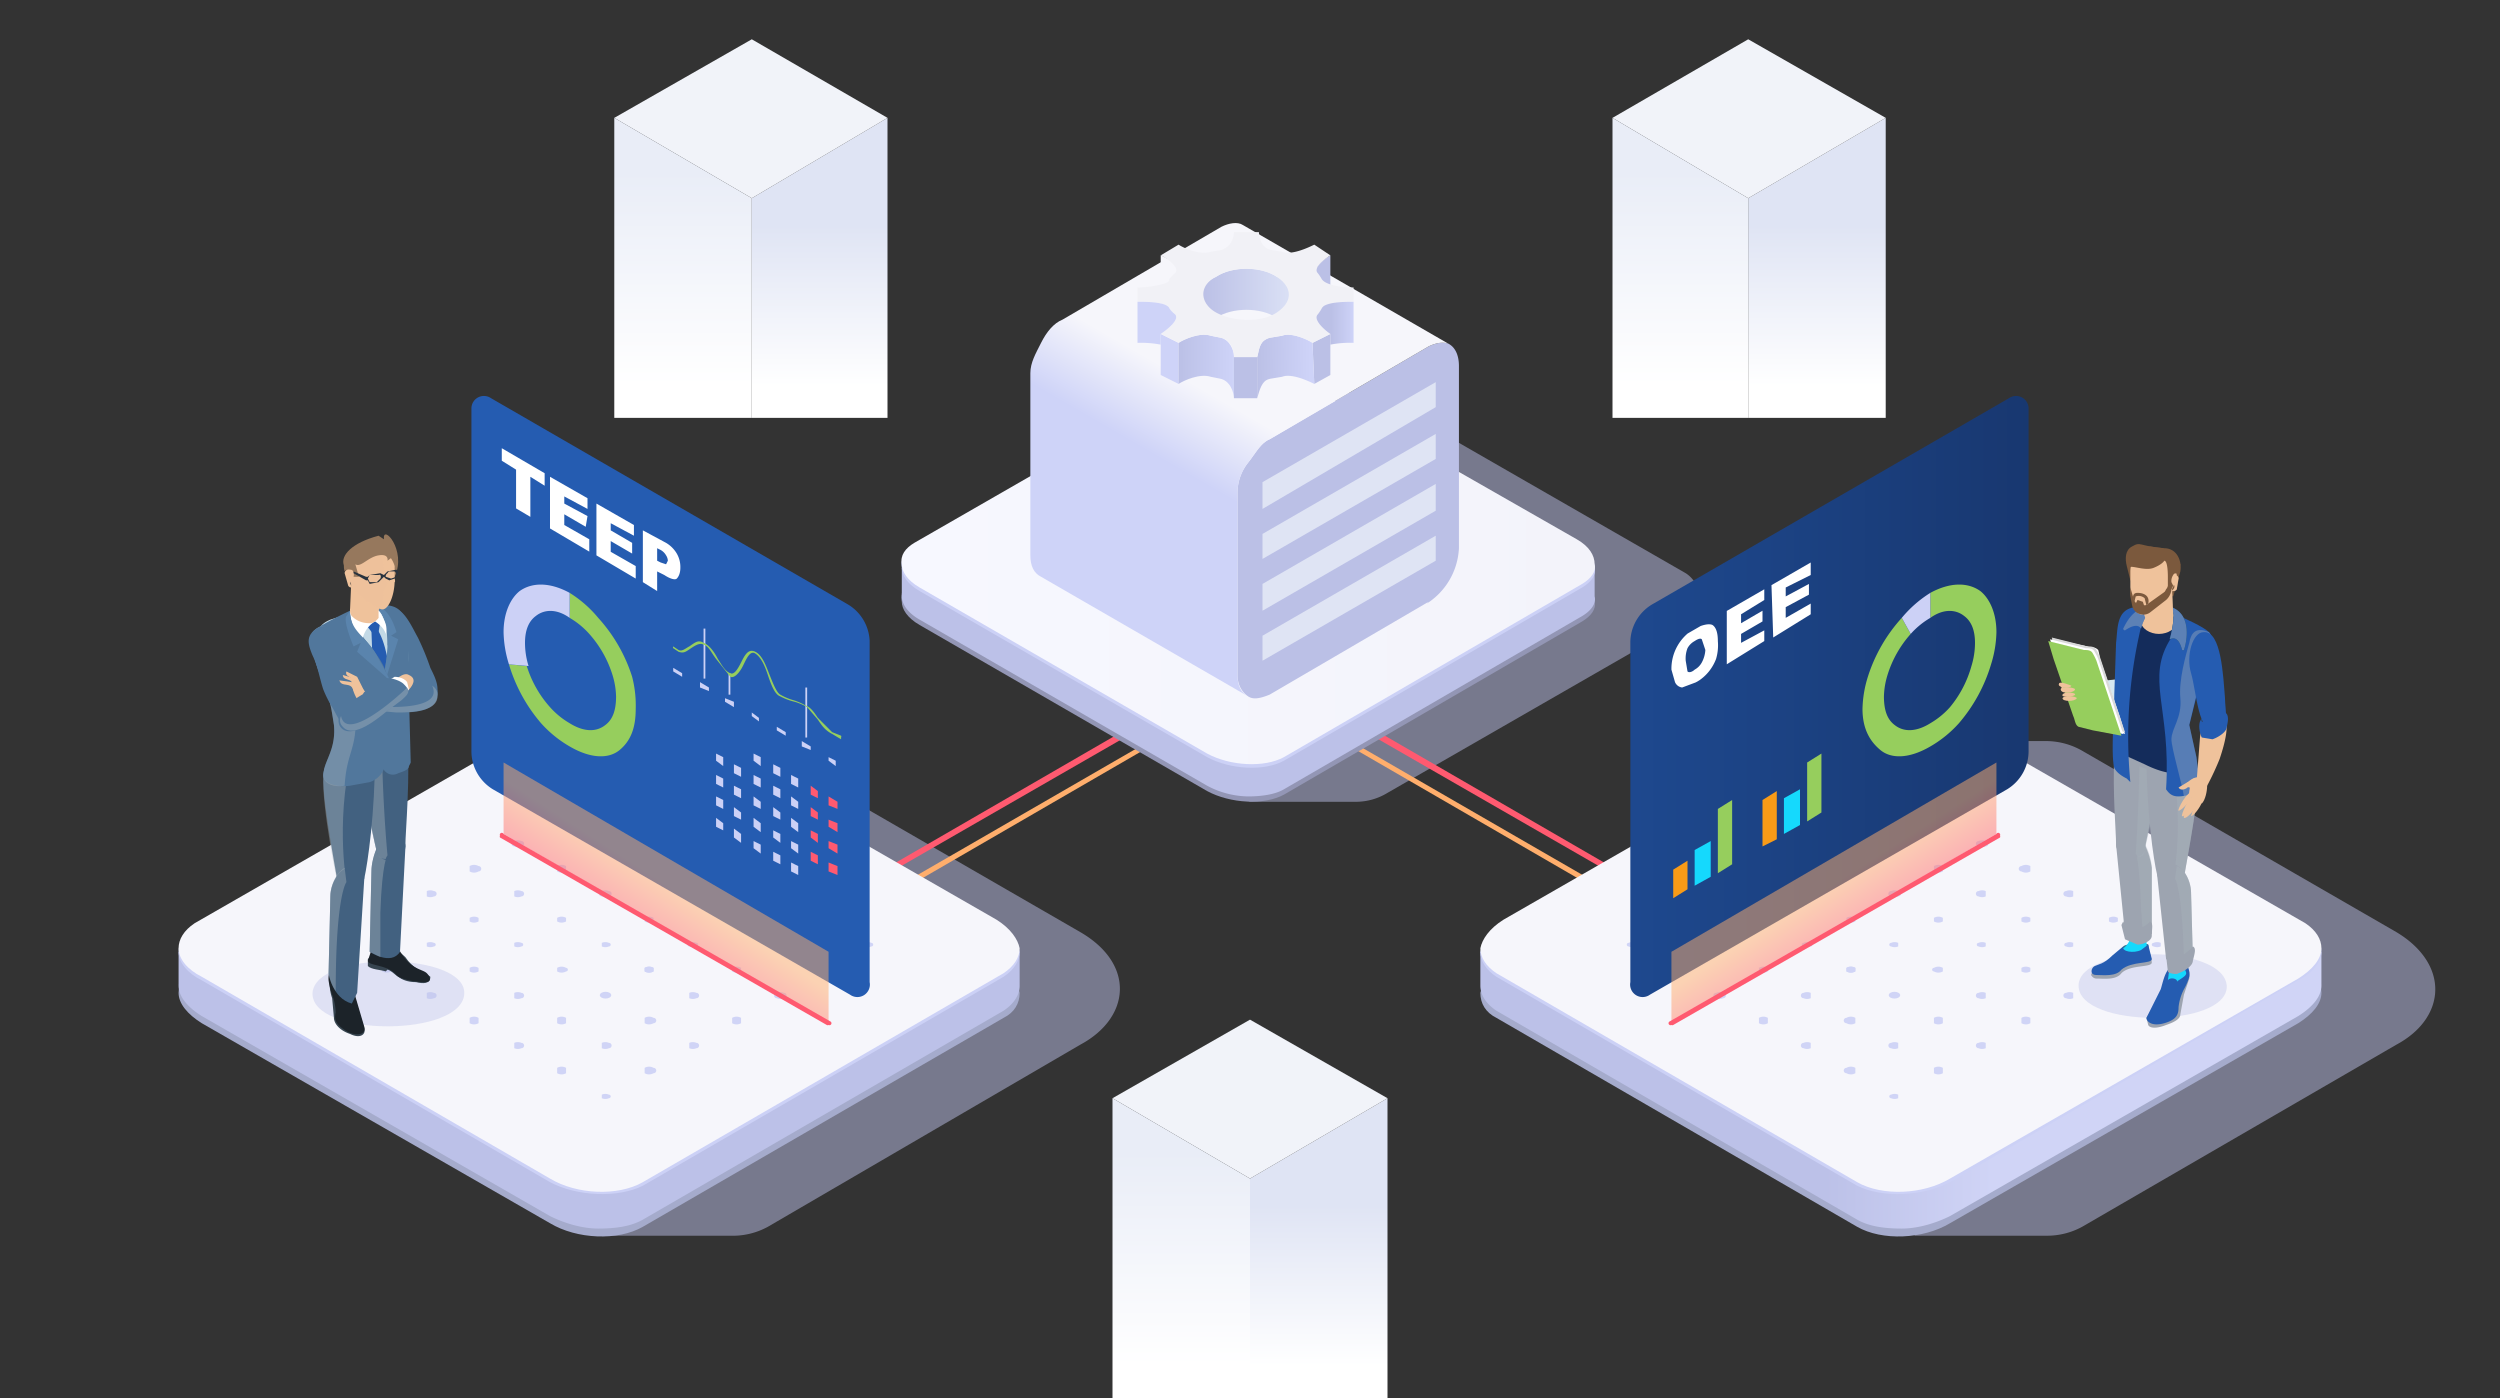 <?xml version="1.0" encoding="UTF-8"?> <svg xmlns="http://www.w3.org/2000/svg" xmlns:xlink="http://www.w3.org/1999/xlink" viewBox="0 0 1400 783"><rect x="0" y="0" width="1400" height="783" fill="#333333" stroke="none"/><defs><linearGradient id="a" data-name="ĺçűěßííűé ăđŕäčĺíň 26" x1="699" y1="334.5" x2="951.5" y2="334.5" gradientUnits="userSpaceOnUse"><stop offset="0" stop-color="#bcc1e8"></stop><stop offset="1" stop-color="#bcc1e8"></stop></linearGradient><linearGradient id="i" x1="335.4" y1="553.9" x2="627" y2="553.9" xlink:href="#a"></linearGradient><linearGradient id="j" x1="1072.3" y1="553.9" x2="1363.9" y2="553.9" xlink:href="#a"></linearGradient><linearGradient id="b" x1="1017.8" y1="366.3" x2="1017.8" y2="66.3" gradientUnits="userSpaceOnUse"><stop offset=".5" stop-color="#fff"></stop><stop offset=".8" stop-color="#dfe4f4"></stop></linearGradient><linearGradient id="c" x1="940.9" y1="366.3" x2="940.9" y2="66.3" gradientUnits="userSpaceOnUse"><stop offset=".5" stop-color="#fff"></stop><stop offset=".9" stop-color="#e9edf7"></stop></linearGradient><linearGradient id="k" x1="459.1" y1="366.3" x2="459.1" y2="66.3" xlink:href="#b"></linearGradient><linearGradient id="l" x1="382.3" y1="366.3" x2="382.3" y2="66.3" xlink:href="#c"></linearGradient><linearGradient id="g" data-name="Nepojmenovaný přechod 4" x1="1034.5" y1="556.5" x2="1505.3" y2="556.5" gradientTransform="matrix(-1 0 0 1 2335 0)" gradientUnits="userSpaceOnUse"><stop offset="0" stop-color="#a5abcc"></stop><stop offset="1" stop-color="#a5abcc"></stop></linearGradient><linearGradient id="d" data-name="ĺçűěßííűé ăđŕäčĺíň 104" x1="1500.5" y1="589" x2="1031.4" y2="589" gradientTransform="matrix(-1 0 0 1 2335 0)" gradientUnits="userSpaceOnUse"><stop offset=".4" stop-color="#bcc1e8"></stop><stop offset=".6" stop-color="#d0d4f6"></stop></linearGradient><linearGradient id="f" data-name="Nepojmenovaný přechod 6" x1="1072.6" y1="389.8" x2="1695.3" y2="389.8" gradientTransform="matrix(-1 0 0 1 2335 0)" gradientUnits="userSpaceOnUse"><stop offset="0" stop-color="#142c5b"></stop><stop offset="0" stop-color="#152e5f"></stop><stop offset=".7" stop-color="#204f9a"></stop><stop offset="1" stop-color="#255cb1"></stop></linearGradient><linearGradient id="h" data-name="ĺçűěßííűé ăđŕäčĺíň 192" x1="-9716.2" y1="524.5" x2="-9734.3" y2="496.5" gradientTransform="translate(10759)" gradientUnits="userSpaceOnUse"><stop offset="0" stop-color="#ff5a70"></stop><stop offset="1" stop-color="#ffae6c"></stop></linearGradient><linearGradient id="m" x1="892.3" y1="364" x2="505.1" y2="364" xlink:href="#d"></linearGradient><linearGradient id="n" data-name="Ťîâűé îáđŕçĺö ăđŕäčĺíňŕ 1" x1="504.5" y1="315.8" x2="893.5" y2="315.8" gradientUnits="userSpaceOnUse"><stop offset="0" stop-color="#f7f8ff"></stop><stop offset="1" stop-color="#f3f3fa"></stop></linearGradient><linearGradient id="o" x1="-2641.8" y1="339.9" x2="-2528.3" y2="143.3" gradientTransform="translate(3254)" gradientUnits="userSpaceOnUse"><stop offset=".4" stop-color="#ced3f8"></stop><stop offset=".6" stop-color="#f6f6fb"></stop></linearGradient><linearGradient id="p" x1="673.5" y1="169.2" x2="722.1" y2="169.2" gradientUnits="userSpaceOnUse"><stop offset="0" stop-color="#bbc0e6"></stop><stop offset="1" stop-color="#dae0f5"></stop></linearGradient><linearGradient id="q" x1="659.8" y1="205" x2="690.8" y2="205" gradientUnits="userSpaceOnUse"><stop offset="0" stop-color="#bbc0e6"></stop><stop offset="1" stop-color="#ced3f8"></stop></linearGradient><linearGradient id="r" x1="-6245.7" y1="-2944.3" x2="-6230.4" y2="-2918.8" gradientTransform="rotate(120 -3665 645)" gradientUnits="userSpaceOnUse"><stop offset="0" stop-color="#ced3f8"></stop><stop offset="1" stop-color="#bbc0e6"></stop></linearGradient><linearGradient id="s" x1="737" y1="180.9" x2="758.2" y2="180.9" gradientUnits="userSpaceOnUse"><stop offset=".4" stop-color="#bbc0e6"></stop><stop offset="1" stop-color="#ced3f8"></stop></linearGradient><linearGradient id="u" x1="1163.5" y1="552.3" x2="1246.8" y2="552.3" xlink:href="#a"></linearGradient><linearGradient id="e" data-name="Nepojmenovaný přechod 8" x1="1183" y1="386.2" x2="1202.3" y2="386.2" gradientUnits="userSpaceOnUse"><stop offset="0" stop-color="#255cb1"></stop><stop offset="1" stop-color="#255cb1"></stop></linearGradient><linearGradient id="v" x1="1170.8" y1="537.9" x2="1204.8" y2="537.9" xlink:href="#e"></linearGradient><linearGradient id="w" x1="1202.3" y1="557.2" x2="1226" y2="557.2" xlink:href="#e"></linearGradient><linearGradient id="x" x1="1183.9" y1="386.8" x2="1238.1" y2="386.8" xlink:href="#f"></linearGradient><linearGradient id="y" x1="1209.1" y1="395.1" x2="1238.6" y2="395.1" xlink:href="#e"></linearGradient><linearGradient id="z" x1="1183.1" y1="388.9" x2="1210.5" y2="388.9" xlink:href="#e"></linearGradient><linearGradient id="A" x1="1215.2" y1="352.2" x2="1224.6" y2="352.2" xlink:href="#e"></linearGradient><linearGradient id="B" x1="1189.2" y1="346.4" x2="1206.7" y2="346.4" xlink:href="#e"></linearGradient><linearGradient id="C" x1="1225.9" y1="381.6" x2="1246.5" y2="381.6" xlink:href="#e"></linearGradient><linearGradient id="D" x1="1231.6" y1="406.4" x2="1247.9" y2="406.4" xlink:href="#e"></linearGradient><linearGradient id="E" x1="100" y1="556.5" x2="570.8" y2="556.5" xlink:href="#g"></linearGradient><linearGradient id="F" x1="566" y1="589" x2="96.9" y2="589" xlink:href="#d"></linearGradient><linearGradient id="G" x1="138.1" y1="389.8" x2="760.8" y2="389.8" xlink:href="#f"></linearGradient><linearGradient id="H" x1="-8781.6" y1="524.5" x2="-8799.8" y2="496.5" gradientTransform="matrix(-1 0 0 1 -8425 0)" xlink:href="#h"></linearGradient><linearGradient id="J" x1="175.2" y1="556.5" x2="260.3" y2="556.5" xlink:href="#a"></linearGradient><linearGradient id="K" x1="208.5" y1="385.2" x2="220.4" y2="385.2" xlink:href="#e"></linearGradient><linearGradient id="L" x1="205.4" y1="351.9" x2="212.6" y2="351.9" xlink:href="#e"></linearGradient><linearGradient id="M" x1="738.4" y1="915.1" x2="738.4" y2="615.2" xlink:href="#b"></linearGradient><linearGradient id="N" x1="661.6" y1="915.1" x2="661.6" y2="615.2" xlink:href="#c"></linearGradient><clipPath id="t"><path style="fill:none" d="M936 390v-30l78-45v30l-78 45z"></path></clipPath><clipPath id="I"><path style="fill:none" d="M281 280v-29l101 58-1 30-100-59z"></path></clipPath></defs><g data-name="Vrstva 1" style="isolation:isolate"><path d="M760 220h-61l180 104a12 12 0 0 1 0 21L699 449h61a34 34 0 0 0 17-5l167-96a16 16 0 0 0 0-27l-167-96a34 34 0 0 0-17-5Z" style="opacity:.5;fill:url(#a)"></path><path d="M409 415h-74l218 126a15 15 0 0 1 0 26L335 692h74a41 41 0 0 0 21-5l175-102c28-15 31-45 0-63L430 421a41 41 0 0 0-21-6Z" style="opacity:.5;fill:url(#i)"></path><path d="M1146 415h-74l218 126a15 15 0 0 1 0 26l-218 125h74a41 41 0 0 0 20-5l176-102c28-15 30-45 0-63l-175-101a41 41 0 0 0-21-6Z" style="opacity:.5;fill:url(#j)"></path><path style="fill:url(#b)" d="m1056 66-77 45v123h77V66z"></path><path style="fill:#f1f3f9" d="m979 111-76-45 76-44 77 44-77 45z"></path><path style="fill:url(#c)" d="m979 111-76-45v168h76V111z"></path><path style="fill:url(#k)" d="m497 66-76 45v123h76V66z"></path><path style="fill:#f1f3f9" d="m421 111-77-45 77-44 76 44-76 45z"></path><path style="fill:url(#l)" d="m421 111-77-45v168h77V111z"></path><path style="fill:#ffae6c" d="M927 517 744 411l2-2 187 108h-6z"></path><path style="fill:#ff5a70" d="M951 517 758 406l2-3 197 114h-6z"></path><path d="m838 570 202 117c14 8 37 7 52-2l195-112c8-5 13-11 13-17 0-5-3-10-9-13l-202-117c-14-8-37-7-52 2L842 540c-8 5-12 11-13 16 0 6 3 11 9 14Z" style="fill:url(#g)"></path><path d="M829 552v-19l79 38 129-74c15-9 39-10 52-2l132 76 79-38v18a14 14 0 0 1 0 1c0 6-5 12-13 17l-195 112c-8 4-18 7-27 7s-18-1-25-5L838 566c-6-4-9-9-9-14Z" style="fill:url(#d)"></path><path d="m838 547 202 117c14 7 37 6 52-2l195-113c8-4 13-10 13-16 0-5-3-10-9-14l-202-117c-14-7-37-7-52 2L842 517c-8 4-12 10-13 16 0 5 3 10 9 14Z" style="fill:#ccd1f6"></path><path d="m838 545 202 117c14 8 37 7 52-2l195-112c8-5 13-11 13-17 0-5-3-10-9-14l-202-116c-14-8-37-7-52 2L842 515c-8 5-12 11-13 16 0 5 3 10 9 14Z" style="fill:#f6f6fb"></path><path d="M1206 528a1 1 0 0 0 0 2 5 5 0 0 0 4 0v-2a5 5 0 0 0-4 0ZM1181 514v2a5 5 0 0 0 5 0v-2a5 5 0 0 0-5 0ZM1157 499a1 1 0 0 0 0 3 5 5 0 0 0 4 0v-3a5 5 0 0 0-4 0ZM1132 485a1 1 0 0 0 0 3 5 5 0 0 0 5 0v-3a5 5 0 0 0-5 0ZM1181 542v2a5 5 0 0 0 5 0v-2a5 5 0 0 0-5 0ZM1157 528a1 1 0 0 0 0 2 5 5 0 0 0 4 0v-2a5 5 0 0 0-4 0ZM1132 514v2a5 5 0 0 0 5 0v-2a5 5 0 0 0-5 0ZM1108 499a1 1 0 0 0 0 3 5 5 0 0 0 4 0v-3a5 5 0 0 0-4 0ZM1157 556a1 1 0 0 0 0 3 5 5 0 0 0 4 0v-3a5 5 0 0 0-4 0ZM1132 542v2a5 5 0 0 0 5 0v-2a5 5 0 0 0-5 0ZM1108 528a1 1 0 0 0 0 2 5 5 0 0 0 4 0v-2a5 5 0 0 0-4 0ZM1083 514v2a5 5 0 0 0 5 0v-2a5 5 0 0 0-5 0ZM1132 570v3a5 5 0 0 0 5 0v-3a5 5 0 0 0-5 0ZM1108 556a1 1 0 0 0 0 3 5 5 0 0 0 4 0v-3a5 5 0 0 0-4 0ZM1083 542a1 1 0 0 0 0 2 5 5 0 0 0 5 0v-2a5 5 0 0 0-5 0ZM1059 528a1 1 0 0 0 0 2 5 5 0 0 0 4 0v-2a5 5 0 0 0-4 0ZM1108 584a1 1 0 0 0 0 3 5 5 0 0 0 4 0v-3a5 5 0 0 0-4 0ZM1083 570v3a5 5 0 0 0 5 0v-3a5 5 0 0 0-5 0Z" style="fill:#d0d4f6"></path><ellipse cx="1060.9" cy="557.3" rx="3.2" ry="1.9" style="fill:#d0d4f6"></ellipse><path d="M1034 542v2a5 5 0 0 0 5 0v-2a5 5 0 0 0-5 0Z" style="fill:#d0d4f6"></path><path d="M1034 542v2a5 5 0 0 0 5 0v-2a5 5 0 0 0-5 0ZM1108 471a1 1 0 0 0 0 3 5 5 0 0 0 4 0 1 1 0 0 0 0-3 5 5 0 0 0-4 0ZM1083 457v3a5 5 0 0 0 5 0v-3a5 5 0 0 0-5 0ZM1059 443a1 1 0 0 0 0 2 5 5 0 0 0 4 0 1 1 0 0 0 0-2 5 5 0 0 0-4 0ZM1083 485v3a5 5 0 0 0 5 0v-3a5 5 0 0 0-5 0ZM1059 471a1 1 0 0 0 0 3 5 5 0 0 0 4 0 1 1 0 0 0 0-3 5 5 0 0 0-4 0ZM1034 457a1 1 0 0 0 0 3 5 5 0 0 0 5 0v-3a5 5 0 0 0-5 0ZM1059 499a1 1 0 0 0 0 3 5 5 0 0 0 4 0 1 1 0 0 0 0-3 5 5 0 0 0-4 0ZM1034 485v3a5 5 0 0 0 5 0v-3a5 5 0 0 0-5 0ZM1010 471a1 1 0 0 0 0 3 5 5 0 0 0 4 0 1 1 0 0 0 0-3 5 5 0 0 0-4 0ZM1034 514v2a5 5 0 0 0 5 0v-2a5 5 0 0 0-5 0ZM1010 499a1 1 0 0 0 0 3 5 5 0 0 0 4 0 1 1 0 0 0 0-3 5 5 0 0 0-4 0ZM985 485a1 1 0 0 0 0 3 5 5 0 0 0 5 0 1 1 0 0 0 0-3 5 5 0 0 0-5 0ZM1010 528a1 1 0 0 0 0 2 5 5 0 0 0 4 0 1 1 0 0 0 0-2 5 5 0 0 0-4 0Z" style="fill:#d0d4f6"></path><ellipse cx="987.4" cy="514.9" rx="3.2" ry="1.9" style="fill:#d0d4f6"></ellipse><path d="M961 499a1 1 0 0 0 0 3 5 5 0 0 0 4 0 1 1 0 0 0 0-3 5 5 0 0 0-4 0ZM1083 598v3a5 5 0 0 0 5 0v-3a5 5 0 0 0-5 0ZM1059 584a1 1 0 0 0 0 3 5 5 0 0 0 4 0v-3a5 5 0 0 0-4 0ZM1034 570a1 1 0 0 0 0 3 5 5 0 0 0 5 0v-3a5 5 0 0 0-5 0ZM1010 556a1 1 0 0 0 0 3 5 5 0 0 0 4 0v-3a5 5 0 0 0-4 0ZM1059 613a1 1 0 0 0 0 2 5 5 0 0 0 4 0v-2a5 5 0 0 0-4 0ZM1034 598a1 1 0 0 0 0 3 5 5 0 0 0 5 0v-3a5 5 0 0 0-5 0ZM1010 584a1 1 0 0 0 0 3 5 5 0 0 0 4 0v-3a5 5 0 0 0-4 0ZM985 570v3a5 5 0 0 0 5 0v-3a5 5 0 0 0-5 0ZM985 542v2a5 5 0 0 0 5 0v-2a5 5 0 0 0-5 0ZM961 528a1 1 0 0 0 0 2 5 5 0 0 0 4 0 1 1 0 0 0 0-2 5 5 0 0 0-4 0ZM936 514a1 1 0 0 0 0 2 5 5 0 0 0 5 0 1 1 0 0 0 0-2 5 5 0 0 0-5 0ZM961 556a1 1 0 0 0 0 3 5 5 0 0 0 4 0 1 1 0 0 0 0-3 5 5 0 0 0-4 0ZM936 542a1 1 0 0 0 0 2 5 5 0 0 0 5 0 1 1 0 0 0 0-2 5 5 0 0 0-5 0ZM912 528a1 1 0 0 0 0 2 5 5 0 0 0 4 0 1 1 0 0 0 0-2 5 5 0 0 0-4 0Z" style="fill:#d0d4f6"></path><path d="M913 359v191a7 7 0 0 0 11 7l200-115a25 25 0 0 0 12-22V229a7 7 0 0 0-11-6L926 338a25 25 0 0 0-13 21Z" style="fill:url(#f)"></path><path style="opacity:.5;fill:url(#h)" d="M1118 467 936 573v-40l182-106v40z"></path><path d="M936 574a1 1 0 0 1-1-2l183-105a1 1 0 0 1 2 1 1 1 0 0 1 0 1L937 574a1 1 0 0 1-1 0Z" style="fill:#ff5a70"></path><g><path d="M1118 354a64 64 0 0 1-3 18 90 90 0 0 1-18 33 65 65 0 0 1-16 13c-12 7-22 7-28 2s-10-12-10-23a64 64 0 0 1 3-18 89 89 0 0 1 19-33l5 9a62 62 0 0 0-13 23 44 44 0 0 0-2 12c0 8 2 13 6 16 5 4 12 4 20-1a45 45 0 0 0 11-9 62 62 0 0 0 12-23 44 44 0 0 0 2-13c0-7-2-12-6-15-5-4-12-4-19 1v-14c11-6 21-6 28-1 5 4 9 12 9 23Z" style="fill:#96ce5d"></path><path d="m1070 355-5-9a66 66 0 0 1 16-14v14a45 45 0 0 0-11 9Z" style="fill:#ccd1f6"></path></g><g><path style="fill:#ffae6c" d="m473 517 183-106-2-2-187 108h6z"></path><path style="fill:#ff5a70" d="m449 517 193-111-2-3-197 114h6z"></path></g><path d="M893 337c0-5-3-10-10-14l-161-93c-13-7-32-8-43-1l-167 96c-5 3-8 7-7 12 0 4 3 9 10 13l161 93c13 7 32 8 43 2l167-97c5-3 8-7 7-11Z" style="fill:#9396b5;mix-blend-mode:multiply"></path><path d="M893 334v-16l-65 31-106-61c-13-7-32-8-43-2l-109 63-65-31v14a9 9 0 0 0 0 2c0 4 3 9 10 13l161 93a50 50 0 0 0 23 6c7 0 15-1 20-4l167-97c5-3 8-7 7-11Z" style="fill:url(#m)"></path><path d="M893 318c0-5-3-10-10-14l-161-93c-13-7-32-8-43-1l-167 96c-5 3-8 7-7 12 0 4 3 9 10 13l161 93c13 7 32 8 43 2l167-97c5-3 8-7 7-11Z" style="fill:#ccd1f6"></path><path d="M893 316c0-5-3-10-10-14l-161-92c-13-8-32-9-43-2l-167 96c-5 3-8 7-7 12 0 4 3 9 10 13l161 93c13 7 32 8 43 2l167-97c5-3 8-7 7-11Z" style="fill:url(#n)"></path><g><path d="m800 337-89 52c-5 2-9 3-12 1s-6-6-6-12V276c0-6 2-12 6-17s7-11 12-13l89-52c4-2 9-3 12-1s5 6 5 12v102a39 39 0 0 1-18 31Z" style="fill:#bbc0e6"></path><path d="M693 378V276c0-6 2-12 6-17s7-11 12-13l89-52c4-2 9-3 12-1l-116-67c-3-2-8-1-12 1l-89 52c-5 2-9 7-12 13s-6 11-6 17v102c0 6 2 10 6 12l116 67c-4-2-6-6-6-12Z" style="fill:url(#o)"></path><path style="fill:#dfe4f4;mix-blend-mode:multiply" d="m804 300-97 56v14l97-56v-14zM804 271l-97 56v15l97-56v-15zM804 243l-97 56v14l97-56v-14zM804 214l-97 56v15l97-57v-14z"></path></g><g><path d="M659 151c0-3-6-7-9-8v23c3 1 9 5 9 8Z" style="fill:#f6f6fb"></path><path d="M745 166v-23c-2 1-8 5-8 8v23c0-3 6-7 8-8Z" style="fill:#bbc0e6"></path><path d="M681 178c9-6 25-6 34 0 5 3 7 6 7 10v-23c0-4-2-8-7-10-9-6-25-6-34 0-5 2-8 6-8 10l1 23c0-4 2-7 7-10Z" style="fill:url(#p)"></path><path style="fill:#ced3f8" d="m660 192-10-5v23l10 5v-23z"></path><path style="fill:#bbc0e6" d="M745 210v-23l-10 5 1 23 9-5z"></path><path d="m678 211 5 1c6 1 8 8 8 11v-24c0-2-2-9-8-10l-5-1c-6-2-15 2-18 4v23c3-2 12-6 18-4Z" style="fill:url(#q)"></path><path d="M709 213a8 8 0 0 1 3-1l6-1c5-2 14 2 18 4l-1-23c-3-2-12-6-17-4l-6 1a8 8 0 0 0-3 1c-4 2-4 7-5 10v23c1-3 2-8 5-10Z" style="fill:url(#r)"></path><path d="M658 176c3 3-5 9-8 11l10 5c3-2 12-6 18-4l5 1c7 1 8 8 8 11h13c1-3 1-8 5-10a8 8 0 0 1 3-1l6-1c5-2 14 2 17 4l10-5c-3-2-10-8-7-11a23 23 0 0 0 2-3 4 4 0 0 1 2-2c4-2 12-2 16-2v-8c-5 0-16-1-18-5a23 23 0 0 0-2-3c-3-3 4-8 7-10l-9-6c-4 2-13 6-18 4l-6-1c-6-1-7-8-7-10h-14c0 2-1 7-5 9a8 8 0 0 1-2 1l-6 1c-6 2-15-2-18-4l-10 6c4 2 11 7 8 10a23 23 0 0 0-3 3 4 4 0 0 1-1 2c-4 2-13 3-17 3v8c5 0 17 0 18 4a21 21 0 0 0 3 3Zm23-21c9-6 25-6 34 0s9 14 0 20-25 5-34 0-10-15 0-20Z" style="fill:#f1f1f6"></path><path d="M650 187c3-2 11-8 8-11a21 21 0 0 1-3-3c-1-4-13-4-18-4v23a58 58 0 0 1 13 1Z" style="fill:#ced3f8"></path><path style="fill:#bbc0e6" d="M704 223v-23h-13v23h13z"></path><path d="M758 192v-23c-4 0-12 0-16 2a4 4 0 0 0-2 2 23 23 0 0 1-2 3c-3 3 4 9 7 11v6a57 57 0 0 1 13-1Z" style="fill:url(#s)"></path></g><path style="fill:#96ce5d" d="m1012 460 8-5v-33l-8 5v33z"></path><path style="fill:#15d9fd" d="m999 467 9-5v-20l-9 5v20zM949 496l9-5v-20l-9 5v20z"></path><path style="fill:#f89b17" d="m937 503 8-5v-16l-8 5v16zM987 474l8-4v-27l-8 5v26z"></path><path style="fill:#96ce5d" d="m962 489 8-5v-36l-8 5v36z"></path><g style="isolation:isolate"><g style="clip-path:url(#t)"><path d="M949 375c-1 1-3 2-4 1l-1-6a16 16 0 0 1 1-7 10 10 0 0 1 4-4q3-2 4-1l2 6a17 17 0 0 1-2 7 10 10 0 0 1-4 4m0-23a26 26 0 0 0-13 23l2 7a5 5 0 0 0 4 3l8-3a25 25 0 0 0 7-6 26 26 0 0 0 4-7 27 27 0 0 0 1-10q0-7-3-9c-2-1-6 0-10 2M988 330l-21 12v30l21-13v-6l-13 7v-5l12-7v-6l-12 7v-5l13-8v-6M1014 315l-22 12 1 30 21-13v-6l-14 8v-6l13-7v-6l-13 7v-5l14-7v-7" style="fill:#fff"></path></g></g><g><g style="mix-blend-mode:multiply"><path d="M1164 552c0 24 84 24 83 0-2-24-83-23-83 0Z" style="opacity:.38;mix-blend-mode:multiply;fill:url(#u)"></path></g><path d="M1186 381c-8 1-22 2-26 1s-5 0-6 2c0 1 2 3 6 4a156 156 0 0 0 16 5c9 2 21 3 24-1a5 5 0 0 0 1-2c2-7-6-9-15-9Z" style="fill:#efc29b"></path><g style="opacity:.39;mix-blend-mode:multiply"><path d="M1160 387v1a156 156 0 0 0 16 5c9 2 21 3 24-1l1-2s-3 3-10 3-31-6-31-6Z" style="fill:#efc29b"></path></g><path d="M1202 378c-10 2-21 5-19 12s11 4 18 4Z" style="fill:url(#e)"></path><g style="opacity:.42;mix-blend-mode:multiply"><path d="M1201 394c-6 0-15 3-17-3a130 130 0 0 0 17 1Z" style="fill:#a7b2ba"></path></g><path d="M1193 395c0 2-4 1-8 1-3-1-5-6-6-9-1-1 0-6 1-6l9-1 1 1a4 4 0 0 0-1 1l-2 3c0 6 6 10 6 10Z" style="fill:#d5e7f1"></path><g style="opacity:.42;mix-blend-mode:multiply"><path d="M1190 381a4 4 0 0 0-1 1l-2 3c0 3 3 6 4 8a6 6 0 0 0 2 2l-8 1c-3-1-5-6-6-9 1 4 7 6 11 6-2-2-3-5-3-7-1-2 0-5 2-5a2 2 0 0 1 1 0Z" style="fill:#a7b2ba"></path></g><path d="M1203 529c0-1-12-1-14 1-2 3 11 7 13 5a8 8 0 0 0 1-6Z" style="fill:#2d7391"></path><path d="M1194 523c-3 9-5 7-10 12l-10 8c-2 2-4 3 0 4s11 0 14-3c5-6 15-3 15-6l-1-10c2-7-7-9-8-5Z" style="fill:#15d9fd"></path><path d="m1172 543-1 3s1 2 3 2c4 0 11 1 14-3 5-5 17-3 17-6a20 20 0 0 0-1-5c0-1-30 7-32 9Z" style="fill:#9da4b0"></path><path d="m1203 529-4 3c-4 2-11 1-10-2l-6 5c-5 5-8 5-10 6s-3 5 1 5 11 1 14-3c6-5 17-3 17-6l-2-8Z" style="fill:url(#v)"></path><path d="M1216 539c-1 7-3 9-6 17l-6 12c-1 2 0 3 1 3a19 19 0 0 0 2 0c2 0 11 1 12-4l3-12 4-9-1-3a21 21 0 0 1 0-5c0-3-7-6-9 1Z" style="fill:#15d9fd"></path><path d="m1214 552 7 1 5-9a35 35 0 0 1 0 4l-3 9-2 11c0 2-2 4-8 6-5 2-9 2-10 0l-1-4 7-12c1-3 3-6 5-6Z" style="fill:#9da4b0"></path><path d="M1226 547a10 10 0 0 0-1-6c0-1-2 1-1 3s-1 3-4 5a2 2 0 0 0-1 1c1-2-4-3-5-1l1-7c-3 3-4 9-5 12l-8 16c0 2 3 5 10 3s8-5 8-9a28 28 0 0 1 3-10 33 33 0 0 0 3-7Z" style="fill:url(#w)"></path><path d="m1190 523-5-50c0-5 7-7 7-7 7-1 12 12 13 20v37Z" style="fill:#9da4b0"></path><g style="opacity:.42;mix-blend-mode:multiply"><path d="m1200 523-1-14c-1-29-3-31-3-31l1-11c4 3 8 13 8 19v37Z" style="fill:#a7b2ba"></path></g><path d="m1185 407-1 15c-1 23 1 43 1 51s15 10 16 3 12-55 11-63-3-16-13-16-13 4-14 10Z" style="fill:#9da4b0"></path><g style="opacity:.42;mix-blend-mode:multiply"><path d="M1198 397h1c10 0 11 8 13 16s-9 55-11 63c0 3-2 4-4 4a6 6 0 0 0-1-2s3-41 2-81Z" style="fill:#a7b2ba"></path></g><g style="opacity:.39;mix-blend-mode:multiply"><path d="M1206 537Z" style="fill:#efc29b"></path></g><path d="M1202 423c0 31 4 59 6 67s14 10 15 2 11-56 7-63-4-16-14-16-14 4-14 10Z" style="fill:#9da4b0"></path><g style="opacity:.42;mix-blend-mode:multiply"><path d="M1213 413h3c10 0 10 9 14 16s-6 55-7 63c0 3-2 4-4 5l-2-5s8-37-4-79Z" style="fill:#a7b2ba"></path></g><path d="m1213 537-5-47c0-5 6-6 6-6 7-2 13 8 13 16l1 36-10 5Z" style="fill:#9da4b0"></path><g style="opacity:.42;mix-blend-mode:multiply"><path d="M1223 537c-1-40-5-45-5-45l1-7c5 2 8 9 8 15l1 36Z" style="fill:#a7b2ba"></path></g><path d="m1184 423 5 3 20 7c13 1 21-4 20-5-4-8-5-11-5-18l-1 1c-5 7-13 6-21 4-7-3-14-5-16-8a4 4 0 0 1-1 0c0 3-2 11-1 16ZM1213 535l4 2c6-1 11-7 11-7 2 1 1 4 0 8 0 3-5 6-8 7-1 1-6 0-6-1M1204 516c2 1 1 4 1 8 0 3-5 5-8 5l-7-3-2-8 1-2 1 2a8 8 0 0 0 4 2c6 1 10-4 10-4Z" style="fill:#9da4b0"></path><path d="m1185 389 1-28c1-9-1-19 10-20a34 34 0 0 1 14 1l4 1s18 7 23 11-2 22-6 32l-5 20v22c0 3-4 5-8 5-5 0-11-2-17-5l-11-5c-4-2-6-5-6-6l1-28Z" style="fill:url(#x)"></path><path d="M1216 357c5-9 4-12 2-13 5 2 16 7 19 10 5 4-2 22-6 32l-5 20 4 18c1 8 2 16 1 17 0 3-7 5-11 5-3 0-5-1-7-4 3-46-12-62 3-85Z" style="fill:url(#y)"></path><path d="m1184 389 1-29c1-8 0-19 11-20 9-1 14 2 14 2l-1 1c-4 0-8 2-10 8a266 266 0 0 0-6 87l-2-2c-4-2-6-4-7-6-2-7 0-31 0-41Z" style="fill:url(#z)"></path><g style="opacity:.38;mix-blend-mode:multiply"><path d="M1221 391c-1-10 3-24 5-31 1-6 4-9 11-6 4 5-2 22-6 31l-5 21 4 18c1 7 2 14 1 17 0 2-5 4-8 5-1-7-7-27-7-32 0-6 6-12 5-23Z" style="fill:#a7b2ba"></path></g><path d="M1199 348c0 4 5 7 10 7s10-3 10-7-4-7-10-7-10 4-10 7Z" style="fill:#efc29b"></path><path d="M1215 358c4-2 6 2 7 6a1 1 0 0 0 1 0c2-6 4-20-7-24 3 5-1 18-1 18Z" style="fill:#154a59"></path><path d="M1215 358c4-2 6 2 7 6a1 1 0 0 0 1 0c2-6 4-20-7-24 3 5-1 18-1 18Z" style="fill:url(#A)"></path><g style="opacity:.43;mix-blend-mode:multiply"><path d="M1215 358c4-2 6 2 7 6a1 1 0 0 0 1 0c2-6 4-20-7-24 3 5-1 18-1 18Z" style="fill:#a7b2ba"></path></g><path d="M1199 352c-2-3-6-1-9 1a1 1 0 0 1-1-1c2-4 7-14 18-12-6 3-8 12-8 12Z" style="fill:url(#B)"></path><g style="opacity:.43;mix-blend-mode:multiply"><path d="M1199 352c-2-3-6-1-9 1a1 1 0 0 1-1-1c2-4 7-14 18-12-6 3-8 12-8 12Z" style="fill:#a7b2ba"></path></g><g><path d="m1193 325-2-8c-1-4-1-9 3-11 5-3 4 0 18 1 7 0 10 7 9 13l-4 14Z" style="fill:#7b593d"></path><path d="m1199 334 2 11 1 3s2 3 5 3c5 0 8-2 9-4a5 5 0 0 0 1-2l-1-23Z" style="fill:#efc29b"></path><g style="opacity:.39;mix-blend-mode:multiply"><path d="m1199 334 2 11c7-1 15-11 15 3a10 10 0 0 0 1-3l-1-23Z" style="fill:#efc29b"></path></g><path d="M1219 320a13 13 0 1 0-26 0v8c0 9 3 17 7 16 5-2 19-11 19-24Z" style="fill:#efc29b"></path><g style="opacity:.2;mix-blend-mode:multiply"><path d="M1219 320a13 13 0 0 0-11-13c-5 1-10 8-10 15 1 5 0 6-1 8s1 2 1 3a30 30 0 0 0 2 11c7-4 19-11 19-24Z" style="fill:#efc29b"></path></g><path d="M1218 322a2 2 0 0 0-1 0v5c2 2-1 4-1 4a2 2 0 0 0 1 0 2 2 0 0 0 2-1l1-6a2 2 0 0 0-2-2Z" style="fill:#efc29b"></path><g style="opacity:.2;mix-blend-mode:multiply"><path d="M1218 327c1 3-1 4-2 4a3 3 0 0 0 1 0 2 2 0 0 0 2-1l1-6a2 2 0 0 0-2-2 3 3 0 0 0-1 0c1 0 5 1 1 5Z" style="fill:#efc29b"></path></g><path d="M1193 329v2a9 9 0 0 0 0 3l1 5a6 6 0 0 0 5 5 6 6 0 0 0 5-1l9-7a9 9 0 0 0 3-6l1-2-14 10a3 3 0 0 1-2 1l-4-1a3 3 0 0 1-2-2Z" style="fill:#7b593d"></path><path style="fill:#7b593d" d="m1196 338 1-2 3 1 1 3-5-2z"></path><path d="M1195 337v1l1-4a5 5 0 0 1 5 1l1 4 1-1c1-4-2-6-6-6s-2 5-2 5ZM1192 318v-5l7-6 5-1 7 1 7 4 3 5-1 6s-2-2-3 0a6 6 0 0 0-1 4l1 2-2 2-4 4 2-4a4 4 0 0 0 1-2v-5c0-1 0-9-2-9 0 0-1 2-6 4s-13-2-14 0Z" style="fill:#7b593d"></path></g><g><path d="m1190 411-16-4c-2 0-6 0-8-2-2 0-2-4-3-5l-11-33-3-9 20 4c3 1 4 0 6 2a31 31 0 0 1 1 5l11 32 3 10Z" style="fill:#fff"></path><path d="m1190 410-16-3-8-2c-2-1-2-4-3-6l-11-32-3-10 20 5c2 0 4 0 5 2a32 32 0 0 1 2 4l11 33 3 9Z" style="fill:#d9d9d9"></path><path d="m1189 411-16-3-8-2c-2-1-2-4-3-6l-11-32-3-10 20 5c2 0 4 0 5 2a32 32 0 0 1 2 4l11 33 3 9Z" style="fill:#fff"></path><path d="m1188 412-16-3-8-2c-2-1-2-4-3-6l-11-32-3-10 20 5c2 0 4 0 5 2a32 32 0 0 1 2 4l11 33 3 9Z" style="fill:#96ce5d"></path><g><path d="M1163 391c-1 2-8 2-8 0 1-2 8-1 8 0Z" style="fill:#efc29b"></path><path d="M1162 389c0 1-8 2-7 0s8-1 7 0Z" style="fill:#efc29b"></path><path d="M1162 386c0 2-8 3-8 0 0-2 8-1 8 0Z" style="fill:#efc29b"></path><path d="M1160 384c-1 2-8 1-7-1 0-2 7 1 7 1Z" style="fill:#efc29b"></path></g></g><g><path d="m1232 413-2 26c-1 4-1 5 2 6 1 1 2-2 4-5a153 153 0 0 0 7-15c3-9 6-20 2-25a5 5 0 0 0-3-1c-6-2-9 6-10 14ZM1227 457c2 0 8-9 6-10-3-1-6 10-6 10Z" style="fill:#efc29b"></path><path d="M1223 458c2 1 10-9 8-11-3-1-9 10-8 11Z" style="fill:#efc29b"></path><path d="M1222 457c1 1 4-4 4-5 1-1 5-5 3-6-3-1-8 11-7 11Z" style="fill:#efc29b"></path><g style="opacity:.39;mix-blend-mode:multiply"><path d="m1226 440 3-4c2-1 6 0 5 3s-6 2-8 1Z" style="fill:#efc29b"></path></g><path d="M1226 441c-4-1 0-4 2-5s4-1 5 1c2 5-4 4-7 4Z" style="fill:#efc29b"></path><path d="m1225 438-5 3c1 2 4 1 5 0 2-1 2-4 0-3ZM1220 454c2 0 10-9 8-10-3-2-9 10-8 10Z" style="fill:#efc29b"></path><path d="M1233 450c2-2 3-7 3-10 0-4-6-6-9-3l-1 6c0 2-1 1 1 3l6 4Z" style="fill:#efc29b"></path><path d="M1234 354c-6 0-10 13-7 23s4 35 14 32c8-2 5-11 5-18-1-12-2-38-12-37Z" style="fill:url(#C)"></path><path d="M1246 399c2 1 2 4 1 8 0 3-5 6-8 7l-6-1c-1-2-2-6-1-9l1-2a4 4 0 0 0 0 2l4 1c5 0 9-6 9-6Z" style="fill:url(#D)"></path></g></g><g><path d="M571 556c-1-5-5-11-13-16L363 428c-15-9-38-10-52-2L109 543c-6 3-9 8-9 13 0 6 5 12 13 17l195 112c15 9 38 10 52 2l202-117c6-3 9-8 9-14Z" style="fill:url(#E)"></path><path d="M571 552v-19l-79 38-129-74c-15-9-39-10-52-2l-132 76-79-38v18a14 14 0 0 0 0 1c0 6 5 12 13 17l195 112c8 4 18 7 27 7s18-1 25-5l202-117c6-4 9-9 9-14Z" style="fill:url(#F)"></path><path d="M571 533c-1-6-5-12-13-16L363 404c-15-9-38-9-52-2L109 519c-6 4-9 9-9 14 0 6 5 12 13 16l195 113c15 8 38 9 52 2l202-117c6-4 9-9 9-14Z" style="fill:#ccd1f6"></path><path d="M571 531c-1-5-5-11-13-16L363 403c-15-9-38-10-52-2L109 517c-6 4-9 9-9 14 0 6 5 12 13 16l195 113c15 9 38 10 52 2l202-117c6-4 9-9 9-14Z" style="fill:#f6f6fb"></path><path d="M194 528a1 1 0 0 1 0 2 5 5 0 0 1-4 0v-2a5 5 0 0 1 4 0ZM219 514v2a5 5 0 0 1-5 0v-2a5 5 0 0 1 5 0ZM243 499a1 1 0 0 1 0 3 5 5 0 0 1-4 0v-3a5 5 0 0 1 4 0ZM268 485a1 1 0 0 1 0 3 5 5 0 0 1-5 0v-3a5 5 0 0 1 5 0ZM219 542v2a5 5 0 0 1-5 0v-2a5 5 0 0 1 5 0ZM243 528a1 1 0 0 1 0 2 5 5 0 0 1-4 0v-2a5 5 0 0 1 4 0ZM268 514v2a5 5 0 0 1-5 0v-2a5 5 0 0 1 5 0ZM292 499a1 1 0 0 1 0 3 5 5 0 0 1-4 0v-3a5 5 0 0 1 4 0ZM243 556a1 1 0 0 1 0 3 5 5 0 0 1-4 0v-3a5 5 0 0 1 4 0ZM268 542v2a5 5 0 0 1-5 0v-2a5 5 0 0 1 5 0ZM292 528a1 1 0 0 1 0 2 5 5 0 0 1-4 0v-2a5 5 0 0 1 4 0ZM317 514v2a5 5 0 0 1-5 0v-2a5 5 0 0 1 5 0ZM268 570v3a5 5 0 0 1-5 0v-3a5 5 0 0 1 5 0ZM292 556a1 1 0 0 1 0 3 5 5 0 0 1-4 0v-3a5 5 0 0 1 4 0ZM317 542a1 1 0 0 1 0 2 5 5 0 0 1-5 0v-2a5 5 0 0 1 5 0ZM341 528a1 1 0 0 1 0 2 5 5 0 0 1-4 0v-2a5 5 0 0 1 4 0ZM292 584a1 1 0 0 1 0 3 5 5 0 0 1-4 0v-3a5 5 0 0 1 4 0ZM317 570v3a5 5 0 0 1-5 0v-3a5 5 0 0 1 5 0Z" style="fill:#d0d4f6"></path><ellipse cx="339.1" cy="557.3" rx="3.2" ry="1.9" style="fill:#d0d4f6"></ellipse><path d="M366 542v2a5 5 0 0 1-5 0v-2a5 5 0 0 1 5 0Z" style="fill:#d0d4f6"></path><path d="M366 542v2a5 5 0 0 1-5 0v-2a5 5 0 0 1 5 0ZM292 471a1 1 0 0 1 0 3 5 5 0 0 1-4 0 1 1 0 0 1 0-3 5 5 0 0 1 4 0ZM317 457v3a5 5 0 0 1-5 0v-3a5 5 0 0 1 5 0ZM341 443a1 1 0 0 1 0 2 5 5 0 0 1-4 0 1 1 0 0 1 0-2 5 5 0 0 1 4 0ZM317 485v3a5 5 0 0 1-5 0v-3a5 5 0 0 1 5 0ZM341 471a1 1 0 0 1 0 3 5 5 0 0 1-4 0 1 1 0 0 1 0-3 5 5 0 0 1 4 0ZM366 457a1 1 0 0 1 0 3 5 5 0 0 1-5 0v-3a5 5 0 0 1 5 0ZM341 499a1 1 0 0 1 0 3 5 5 0 0 1-4 0 1 1 0 0 1 0-3 5 5 0 0 1 4 0ZM366 485v3a5 5 0 0 1-5 0v-3a5 5 0 0 1 5 0ZM390 471a1 1 0 0 1 0 3 5 5 0 0 1-4 0 1 1 0 0 1 0-3 5 5 0 0 1 4 0ZM366 514v2a5 5 0 0 1-5 0v-2a5 5 0 0 1 5 0ZM390 499a1 1 0 0 1 0 3 5 5 0 0 1-4 0 1 1 0 0 1 0-3 5 5 0 0 1 4 0ZM415 485a1 1 0 0 1 0 3 5 5 0 0 1-5 0 1 1 0 0 1 0-3 5 5 0 0 1 5 0ZM390 528a1 1 0 0 1 0 2 5 5 0 0 1-4 0 1 1 0 0 1 0-2 5 5 0 0 1 4 0Z" style="fill:#d0d4f6"></path><ellipse cx="412.6" cy="514.9" rx="3.2" ry="1.9" style="fill:#d0d4f6"></ellipse><path d="M439 499a1 1 0 0 1 0 3 5 5 0 0 1-4 0 1 1 0 0 1 0-3 5 5 0 0 1 4 0ZM317 598v3a5 5 0 0 1-5 0v-3a5 5 0 0 1 5 0ZM341 584a1 1 0 0 1 0 3 5 5 0 0 1-4 0v-3a5 5 0 0 1 4 0ZM366 570a1 1 0 0 1 0 3 5 5 0 0 1-5 0v-3a5 5 0 0 1 5 0ZM390 556a1 1 0 0 1 0 3 5 5 0 0 1-4 0v-3a5 5 0 0 1 4 0ZM341 613a1 1 0 0 1 0 2 5 5 0 0 1-4 0v-2a5 5 0 0 1 4 0ZM366 598a1 1 0 0 1 0 3 5 5 0 0 1-5 0v-3a5 5 0 0 1 5 0ZM390 584a1 1 0 0 1 0 3 5 5 0 0 1-4 0v-3a5 5 0 0 1 4 0ZM415 570v3a5 5 0 0 1-5 0v-3a5 5 0 0 1 5 0ZM415 542v2a5 5 0 0 1-5 0v-2a5 5 0 0 1 5 0ZM439 528a1 1 0 0 1 0 2 5 5 0 0 1-4 0 1 1 0 0 1 0-2 5 5 0 0 1 4 0ZM464 514a1 1 0 0 1 0 2 5 5 0 0 1-5 0 1 1 0 0 1 0-2 5 5 0 0 1 5 0ZM439 556a1 1 0 0 1 0 3 5 5 0 0 1-4 0 1 1 0 0 1 0-3 5 5 0 0 1 4 0ZM464 542a1 1 0 0 1 0 2 5 5 0 0 1-5 0 1 1 0 0 1 0-2 5 5 0 0 1 5 0ZM488 528a1 1 0 0 1 0 2 5 5 0 0 1-4 0 1 1 0 0 1 0-2 5 5 0 0 1 4 0Z" style="fill:#d0d4f6"></path></g><path d="M487 359v191a7 7 0 0 1-11 7L276 442a25 25 0 0 1-12-22V229a7 7 0 0 1 11-6l199 115a25 25 0 0 1 13 21Z" style="fill:url(#G)"></path><g><path style="fill:#ccd1f6" d="m433 433 4 2v-5l-4-2v5zM422 426l4 3v-5l-4-2v4zM443 439l4 2v-5l-4-2v5z"></path><path style="fill:#ff5a70" d="m454 445 4 2v-4l-4-3v5zM464 451l5 2v-4l-5-3v5z"></path><path style="fill:#ccd1f6" d="m401 426 4 3v-5l-4-2v4zM411 433l4 2v-5l-4-2v5zM422 439l4 2v-5l-4-2v5zM433 445l4 2v-5l-4-2v5zM443 451l4 2v-4l-4-3v5z"></path><path style="fill:#ff5a70" d="m454 457 4 2v-4l-4-3v5zM464 463l5 3v-5l-5-2v4z"></path><path style="fill:#ccd1f6" d="m401 439 4 2v-5l-4-2v5zM411 445l4 2v-5l-4-2v5zM422 451l4 2v-4l-4-3v5zM433 457l4 2v-4l-4-3v5zM443 463l4 3v-5l-4-3v5z"></path><path style="fill:#ff5a70" d="m454 469 4 3v-5l-4-2v4zM464 475l5 3v-5l-5-2v4z"></path><path style="fill:#ccd1f6" d="m401 451 4 2v-5l-4-2v5zM411 457l4 2v-4l-4-3v5zM422 463l4 3v-5l-4-3v5zM433 469l4 3v-5l-4-2v4zM443 475l4 3v-5l-4-2v4z"></path><path style="fill:#ff5a70" d="m454 482 4 2v-5l-4-2v5zM464 488l5 2v-5l-5-2v5z"></path><path style="fill:#ccd1f6" d="m401 463 4 2v-4l-4-3v5zM411 469l4 3v-5l-4-3v5zM422 475l4 3v-5l-4-2v4zM433 482l4 2v-5l-4-2v5zM443 488l4 2v-5l-4-2v5z"></path></g><g><path d="M380 372v-12 12ZM394 380v-28h1v28h-1ZM397 385l-5-3v3l5 2v-2zM382 377l-5-3v2l5 3v-2zM409 389h-1v-12h1v12ZM411 393l-5-2v2l5 3v-3zM423 397v-28 28ZM425 402l-4-3v2l4 3v-2z" style="fill:#ccd1f6"></path><path d="M437 405v-12 12Z" style="fill:#c9c9c9"></path><path style="fill:#ccd1f6" d="m440 410-5-3v2l5 3v-2zM452 413h-1v-28h1v28ZM454 418l-5-3v3l5 2v-2zM466 422v-12 12ZM468 426l-4-2v2l4 3v-3z"></path><path d="M377 363a1 1 0 0 1 0-1l3 2c2 1 4-1 6-2 3-2 5-4 8-2 3 1 6 5 8 9 2 3 4 7 7 8 2 1 4-2 6-6s4-8 8-6 6 8 8 13 4 10 6 11a31 31 0 0 0 7 3 32 32 0 0 1 7 3c3 1 5 4 7 7l8 8 5 2a1 1 0 0 1 0 1v1l-5-3c-4-2-6-5-8-8l-6-7a32 32 0 0 0-7-3 33 33 0 0 1-8-3c-3-1-5-6-7-12s-4-10-7-12-5 3-7 7-5 7-7 6l-8-10c-3-4-4-7-7-8-2-1-4 0-7 2s-4 3-7 2l-3-2Z" style="fill:#96ce5d"></path></g><path style="opacity:.5;fill:url(#H)" d="m282 467 182 106v-40L282 427v40z"></path><path d="M464 574a1 1 0 0 0 1-2L282 467a1 1 0 0 0-2 1 1 1 0 0 0 0 1l183 105a1 1 0 0 0 1 0Z" style="fill:#ff5a70"></path><g><path d="M356 397c0 11-3 18-9 23s-16 5-28-2a65 65 0 0 1-16-13 90 90 0 0 1-18-33l10 1a62 62 0 0 0 13 23 45 45 0 0 0 11 9c8 5 15 5 20 1 4-3 6-8 6-16a44 44 0 0 0-2-12 62 62 0 0 0-13-23 45 45 0 0 0-11-9v-14a66 66 0 0 1 16 14 89 89 0 0 1 19 33 64 64 0 0 1 2 18Z" style="fill:#96ce5d"></path><path d="M319 332v14c-7-5-14-5-19-1-4 3-6 8-6 15a44 44 0 0 0 2 13l-11-1a64 64 0 0 1-3-18c0-11 4-19 9-23 7-5 17-5 28 1Z" style="fill:#ccd1f6"></path></g><g style="isolation:isolate"><g style="clip-path:url(#I)"><path style="fill:#fff" d="m305 265-24-14v7l8 5v22l8 5v-23l8 5v-7M329 279l-21-12v29l22 13v-7l-14-8v-6l12 7 1-6-13-7v-4l13 7v-6M355 294l-21-12v29l22 13v-7l-14-8v-6l12 7v-6l-12-7v-4l13 7v-6M368 314v-7l2 1a8 8 0 0 1 3 3 6 6 0 0 1 1 3l-1 2-3-1-2-1m5-10-13-7v29l8 5v-11l4 2c3 2 6 3 7 2s2-3 2-6a15 15 0 0 0-2-8 17 17 0 0 0-6-6"></path></g></g><g style="mix-blend-mode:multiply"><path d="M260 556c0 25-86 25-85 0 2-24 85-23 85 0Z" style="opacity:.38;mix-blend-mode:multiply;fill:url(#J)"></path></g><g><path d="M215 343c9-8 15 7 19 14a146 146 0 0 1 7 17c2 4 4 8 4 12a9 9 0 0 1-3 8c-4 3-7 2-10-1-4-4-6-9-9-14a40 40 0 0 1-4-8 92 92 0 0 0-6-16c-2-4-2-8 2-12Z" style="fill:#51779c"></path><path d="M223 341c-5 0-11 3-12 8 0 4 4 9 5 12l6 15 9 14 4 6c2 0 1-3 1-4l-7-13c-3-5-5-11-4-17 0-4 1-6-1-10l-7-6c-2-4 3-4 6-5Z" style="fill:#a7b2ba;opacity:.42;mix-blend-mode:multiply"></path><path d="M214 529c4 2 6-1 7 1 2 4-4 8-6 5a10 10 0 0 1-1-6Z" style="fill:#1c2329"></path><path d="M218 524c2 9 4 7 9 12 4 6 9 8 11 9s2 5-2 5-11-1-14-4c-5-6-14-4-14-7l1-11c0-8 8-9 9-4Z" style="fill:#36444f"></path><path d="M241 547c0 4-4 4-8 3-10 0-12-6-16-7l-1 1c-3-1-8-1-10-3v-4c1-1 3 0 9 1l15 5c4 0 10 3 11 4Z" style="fill:#36444f"></path><path d="M208 532c0-1 1-4 2-1 1 5 7 2 9 1 1 0 3-2 4-1a40 40 0 0 0 4 6c5 6 10 6 12 8s3 5-1 5-13-1-16-4c-5-6-16-5-16-8l2-6Z" style="fill:#1c2329"></path><path d="M218 439c-5 2-11-2-11-2s-5-9 0-12c4-2 7-1 8 0l3 14Z" style="fill:#efc29b"></path><path d="M219 450c-2 0-3-8-4-11a2 2 0 0 1 1-2 2 2 0 0 1 2 1c1 3 3 12 1 12ZM214 453c-2-1-3-10-3-14a2 2 0 0 1 2-2 2 2 0 0 1 1 2v14ZM207 450c-1-1 0-9 1-13a2 2 0 0 1 1-1 2 2 0 0 1 2 2c-1 3-2 13-4 12ZM203 445c-1-1 1-7 2-9a1 1 0 0 1 2-1 1 1 0 0 1 1 1c-1 3-4 10-5 9ZM217 434a18 18 0 0 0 4 3h3l-8-11a5 5 0 0 0-3-2 3 3 0 0 0-4 2c-2 7 8 8 8 8Z" style="fill:#efc29b"></path><path d="M207 437s-5-9 0-12c-2 4 0 12 0 12Z" style="fill:#efc29b"></path><path d="M214 417v9c1 4-1 6-3 6l-4-6-2-9Z" style="fill:#efc29b"></path><path d="m207 417 1 9h-1l-2-9Z" style="fill:#efc29b"></path><path d="M220 340c7 1 9 14 6 25s-9 34-17 31-4-12-3-19c1-12 4-38 14-37Z" style="fill:#1c2329"></path><path d="M206 420v6s1 2 5 2 5-2 5-2v-8Z" style="fill:#fff"></path><path d="M204 389v35c2 3 11 4 13 0v-34c-1-5-13-12-13-1Z" style="fill:#1c2329"></path><path d="M220 467c-7-1-12 13-12 21l-1 45s12 8 17 0l3-58c1-6-7-8-7-8Z" style="fill:#426180"></path><path d="M213 511c1-29 4-32 4-32l-1-11c-5 4-8 14-8 20l-1 45 6 3v-25Z" style="fill:#a7b2ba;opacity:.42;mix-blend-mode:multiply"></path><path d="M228 405c2 32-1 60-1 69 0 8-14 11-16 3s-12-55-11-64 4-16 14-17 14 3 14 9Z" style="fill:#426180"></path><g style="opacity:.42;mix-blend-mode:multiply"><path d="M214 396c-10 1-12 9-14 17s9 56 11 64c1 3 2 4 5 4a6 6 0 0 1 1-2s-4-41-3-83Z" style="fill:#a7b2ba"></path></g><g style="opacity:.39;mix-blend-mode:multiply"><path d="M206 540Z" style="fill:#efc29b"></path></g><g><path d="M195 541c0 8 2 10 4 19l4 14-1 3a16 16 0 0 1-2-1c-2 0-11 0-12-5l-1-14c-1-2-3-7-2-9l1-3a24 24 0 0 0 0-6c0-3 8-4 9 2Z" style="fill:#36444f"></path><path d="M195 556h-6l-4-10a26 26 0 0 0 1 13l1 11c0 3 3 7 9 9 6 3 9 0 8-3l-4-13c0-2-3-8-5-7Z" style="fill:#36444f"></path><path d="M184 549a12 12 0 0 1 1-6c1-2 1 0 1 2a8 8 0 0 0 3 7 2 2 0 0 1 1 1c0-2 5-3 6-1l-1-7c3 3 3 10 4 13l5 17c1 3-2 6-9 3-7-4-8-7-7-11a31 31 0 0 0-2-10 37 37 0 0 1-2-8Z" style="fill:#1c2329"></path></g><path d="M210 423c0 32-4 60-6 69-2 8-14 10-15 2s-11-57-7-64 4-17 14-17 14 4 14 10Z" style="fill:#426180"></path><g style="opacity:.42;mix-blend-mode:multiply"><path d="m199 414-3-1c-10 0-10 9-14 17s5 56 7 64c0 3 2 4 4 5l1-5s-7-38 5-80Z" style="fill:#a7b2ba"></path></g><path d="M198 486c-7-2-13 8-13 16l-1 43s2 14 13 17l3-6 4-64c0-6-6-6-6-6Z" style="fill:#426180"></path><path d="M193 486c-5 3-8 10-8 16l-1 43a25 25 0 0 0 4 10c0-54 6-61 6-61l-1-8Z" style="fill:#a7b2ba;opacity:.42;mix-blend-mode:multiply"></path><path d="M229 423c0 1-2 3-6 4-3 1-14 6-20 7-12 1-22-3-21-5 4-7 6-12 6-19l1 1c5 7 13 7 21 4 7-3 14-5 17-8a4 4 0 0 0 0-1l2 17Z" style="fill:#283e4f"></path><path d="m226 378 1 3a55 55 0 0 1 1 15 79 79 0 0 1-1 11c-3 3-10 5-17 8-8 3-16 3-21-4l1-15s-13-25-13-33c1-10 1-13 8-16 22-7 31-9 37-2 0 0 7 16 7 24l-2 8a5 5 0 0 1-1 1Z" style="fill:#c3d9e6"></path><g><path d="M211 352c10 14 9 58 9 58l-3 8-8-5v-32l-1-28Z" style="fill:url(#K)"></path><path d="M230 427a14 14 0 0 1-1 2c0 2-3 3-6 4a6 6 0 0 1-9-5 490 490 0 0 1 1-50c1-8 3-15 2-17 0-10-2-25-14-20 0 0 6-3 14-2 11 1 11 12 12 20v30l1 38Z" style="fill:#51779c"></path></g><path d="M208 339c10-1 14 15 14 15l-3 2 4 2-10 32s5-25 4-34-3-13-6-15Z" style="fill:#5a84ad"></path><path d="M205 350a8 8 0 0 1 8-2l-1 6a3 3 0 0 1-1 1 3 3 0 0 1-2 0Z" style="fill:url(#L)"></path><path d="M217 381v28l-1 17a13 13 0 0 1-9 12l-11 2c-7 1-15-1-15-6a24 24 0 0 1 1-5c2-6 6-12 5-23-2-13-2-12-5-21-4-10-11-28-6-32s20-11 20-11l5-1s-6 4-3 8c3 7 19 21 19 32Z" style="fill:#51779c"></path><g style="opacity:.39;mix-blend-mode:multiply"><path d="M199 409c-1 12-5 15-6 31-6 1-12-1-12-6a24 24 0 0 1 1-5c2-6 6-12 5-23-2-13-2-12-5-21-4-10-11-28-6-32 1-1 5-5 10 1 6 7 13 40 13 55Z" style="fill:#a7b2ba"></path></g><path d="M196 341v1s0 11 7 16a15 15 0 0 1 7-10s5 3 6 7c1-4 0-6-2-10a8 8 0 0 0-6-5Z" style="fill:#fff"></path><path d="M196 342c0 12 9 14 15 25s8 14 8 18a50 50 0 0 1 1 8s0-10-4-14l-16-14 2-5-4 2s-6-14-4-17l2-3Z" style="fill:#5a84ad"></path><path d="M176 353c8-7 18 3 20 11 1 7 0 14 2 20a57 57 0 0 0 6 16c2 3-6 8-9 7-5-2-6-6-9-11a65 65 0 0 1-5-10c-2-6-3-13-6-19-2-5-4-10 1-14Z" style="fill:#51779c"></path><g><path d="M201 393c1 2 3 6 5 4 3-2 0-7-1-9a14 14 0 0 0-3-3c-1-1-2-3-3-2-4 0 1 9 2 10Z" style="fill:#efc29b"></path><path d="m204 387-4-8-6-3c-1 3 3 3 4 5a20 20 0 0 1 0 2 7 7 0 0 0 2 4c1 1 5 2 4 0Z" style="fill:#efc29b"></path><path d="M204 387c-2-2-3-6-5-7l-7-2c0 3 4 2 5 4s0 4 3 6c1 0 5 1 4-1Z" style="fill:#efc29b"></path><path d="M203 387c-3-1-4-4-6-5l-7-1c1 3 4 2 6 3s2 4 4 5 5 0 3-2Z" style="fill:#efc29b"></path><g><path d="M220 397a44 44 0 0 1-19-2h19v2Z" style="fill:#efc29b;opacity:.39;mix-blend-mode:multiply"></path><path d="M220 399h-15c-1-1-3-5-2-7 0-5 1-5 5-6 5-1 13-1 18-3 6-1 19-3 19 6 0 11-18 10-25 10Z" style="fill:#51779c"></path><path d="M245 390c0 9-17 9-23 9l-11-1c-3 0-7 1-7-3 7 1 45 4 38-11a6 6 0 0 1 3 6Z" style="fill:#a7b2ba;opacity:.42;mix-blend-mode:multiply"></path></g></g><g><path d="m212 388 7-5c2-2 7-7 10-5 9 4-8 15-11 17Z" style="fill:#efc29b"></path><path d="M231 383c-2 4-6 6-9 9l-4 3a5 5 0 0 1-1-1 165 165 0 0 0 14-11Z" style="fill:#efc29b;opacity:.39;mix-blend-mode:multiply"></path><path d="m216 382 5-3s5 0 7 3l1 4-2 3Z" style="fill:#fff"></path><path d="m217 398 9-7 3-3c0-2-2-4-3-5-2-2-8-4-11-3a68 68 0 0 0-9 7c-6 4-19 10-16 19 5 10 22-4 27-8Z" style="fill:#51779c"></path><path d="M192 407c6 7 20-5 25-9l8-6c2-2 5-4 3-7-5 5-34 31-37 16a5 5 0 0 0 1 6Z" style="fill:#a7b2ba;opacity:.42;mix-blend-mode:multiply"></path></g></g><g><path d="M211 318c2-1 12 6 10 8-2 1-11-7-10-8ZM221 316c2 0 3-4 0-4-1 0-2 3 0 4Z" style="fill:#efc29b"></path><g><path d="M221 323c7-15-7-30-6-21l-3-2c-30 8-25 28 9 23Z" style="fill:#96785d"></path><path d="m215 332-3 10v4s-2 3-5 3c-5 0-8-2-10-4a5 5 0 0 1-1-3l1-23Z" style="fill:#efc29b"></path><path d="M194 317a14 14 0 0 1 27 0v8c0 9-4 18-8 16-4-1-19-10-19-24Z" style="fill:#efc29b"></path><path d="M194 317a14 14 0 0 1 11-13c6 1 10 8 10 16 0 4 1 5 2 7l-2 4a31 31 0 0 1-2 10s0 1 0 0c-6-3-19-10-19-24Z" style="fill:#efc29b;opacity:.2;mix-blend-mode:multiply"></path><path d="M195 319a2 2 0 0 1 2 0c-1 1-2 4 0 5-2 2 0 4 0 5a2 2 0 0 1-2-1l-2-7a2 2 0 0 1 2-2Z" style="fill:#efc29b"></path><path d="m221 311-4 3s1-4-5-3-10 7-13 5l2 7h-3s1-4-2-4a3 3 0 0 0-3 1 10 10 0 0 1 1-8c2-5 9-8 9-8s10-3 13-1 5 8 5 8Z" style="fill:#96785d"></path><path d="M205 325h1l1 2 5-1 2-2 1-1 1 1 2 1 3-1 2-2v-2l-1-1-5 1-2 2-2-1-6 1-1 1h-1v2Zm12-4a2 2 0 0 1 1-1h3l1 1a2 2 0 0 1 0 2l-3 1-3-1a2 2 0 0 1 1-2Zm-11 3 1-2h5a1 1 0 0 1 1 0 2 2 0 0 1 0 2l-2 2h-4l-1-2ZM205 325l-7-4v-1l7 3v2z" style="fill:#29333e"></path></g></g><g><path style="fill:url(#M)" d="m777 615-77 45v123h77V615z"></path><path style="fill:#f1f3f9" d="m700 660-77-45 77-44 77 44-77 45z"></path><path style="fill:url(#N)" d="m700 660-77-45v168h77V660z"></path></g></g></svg> 